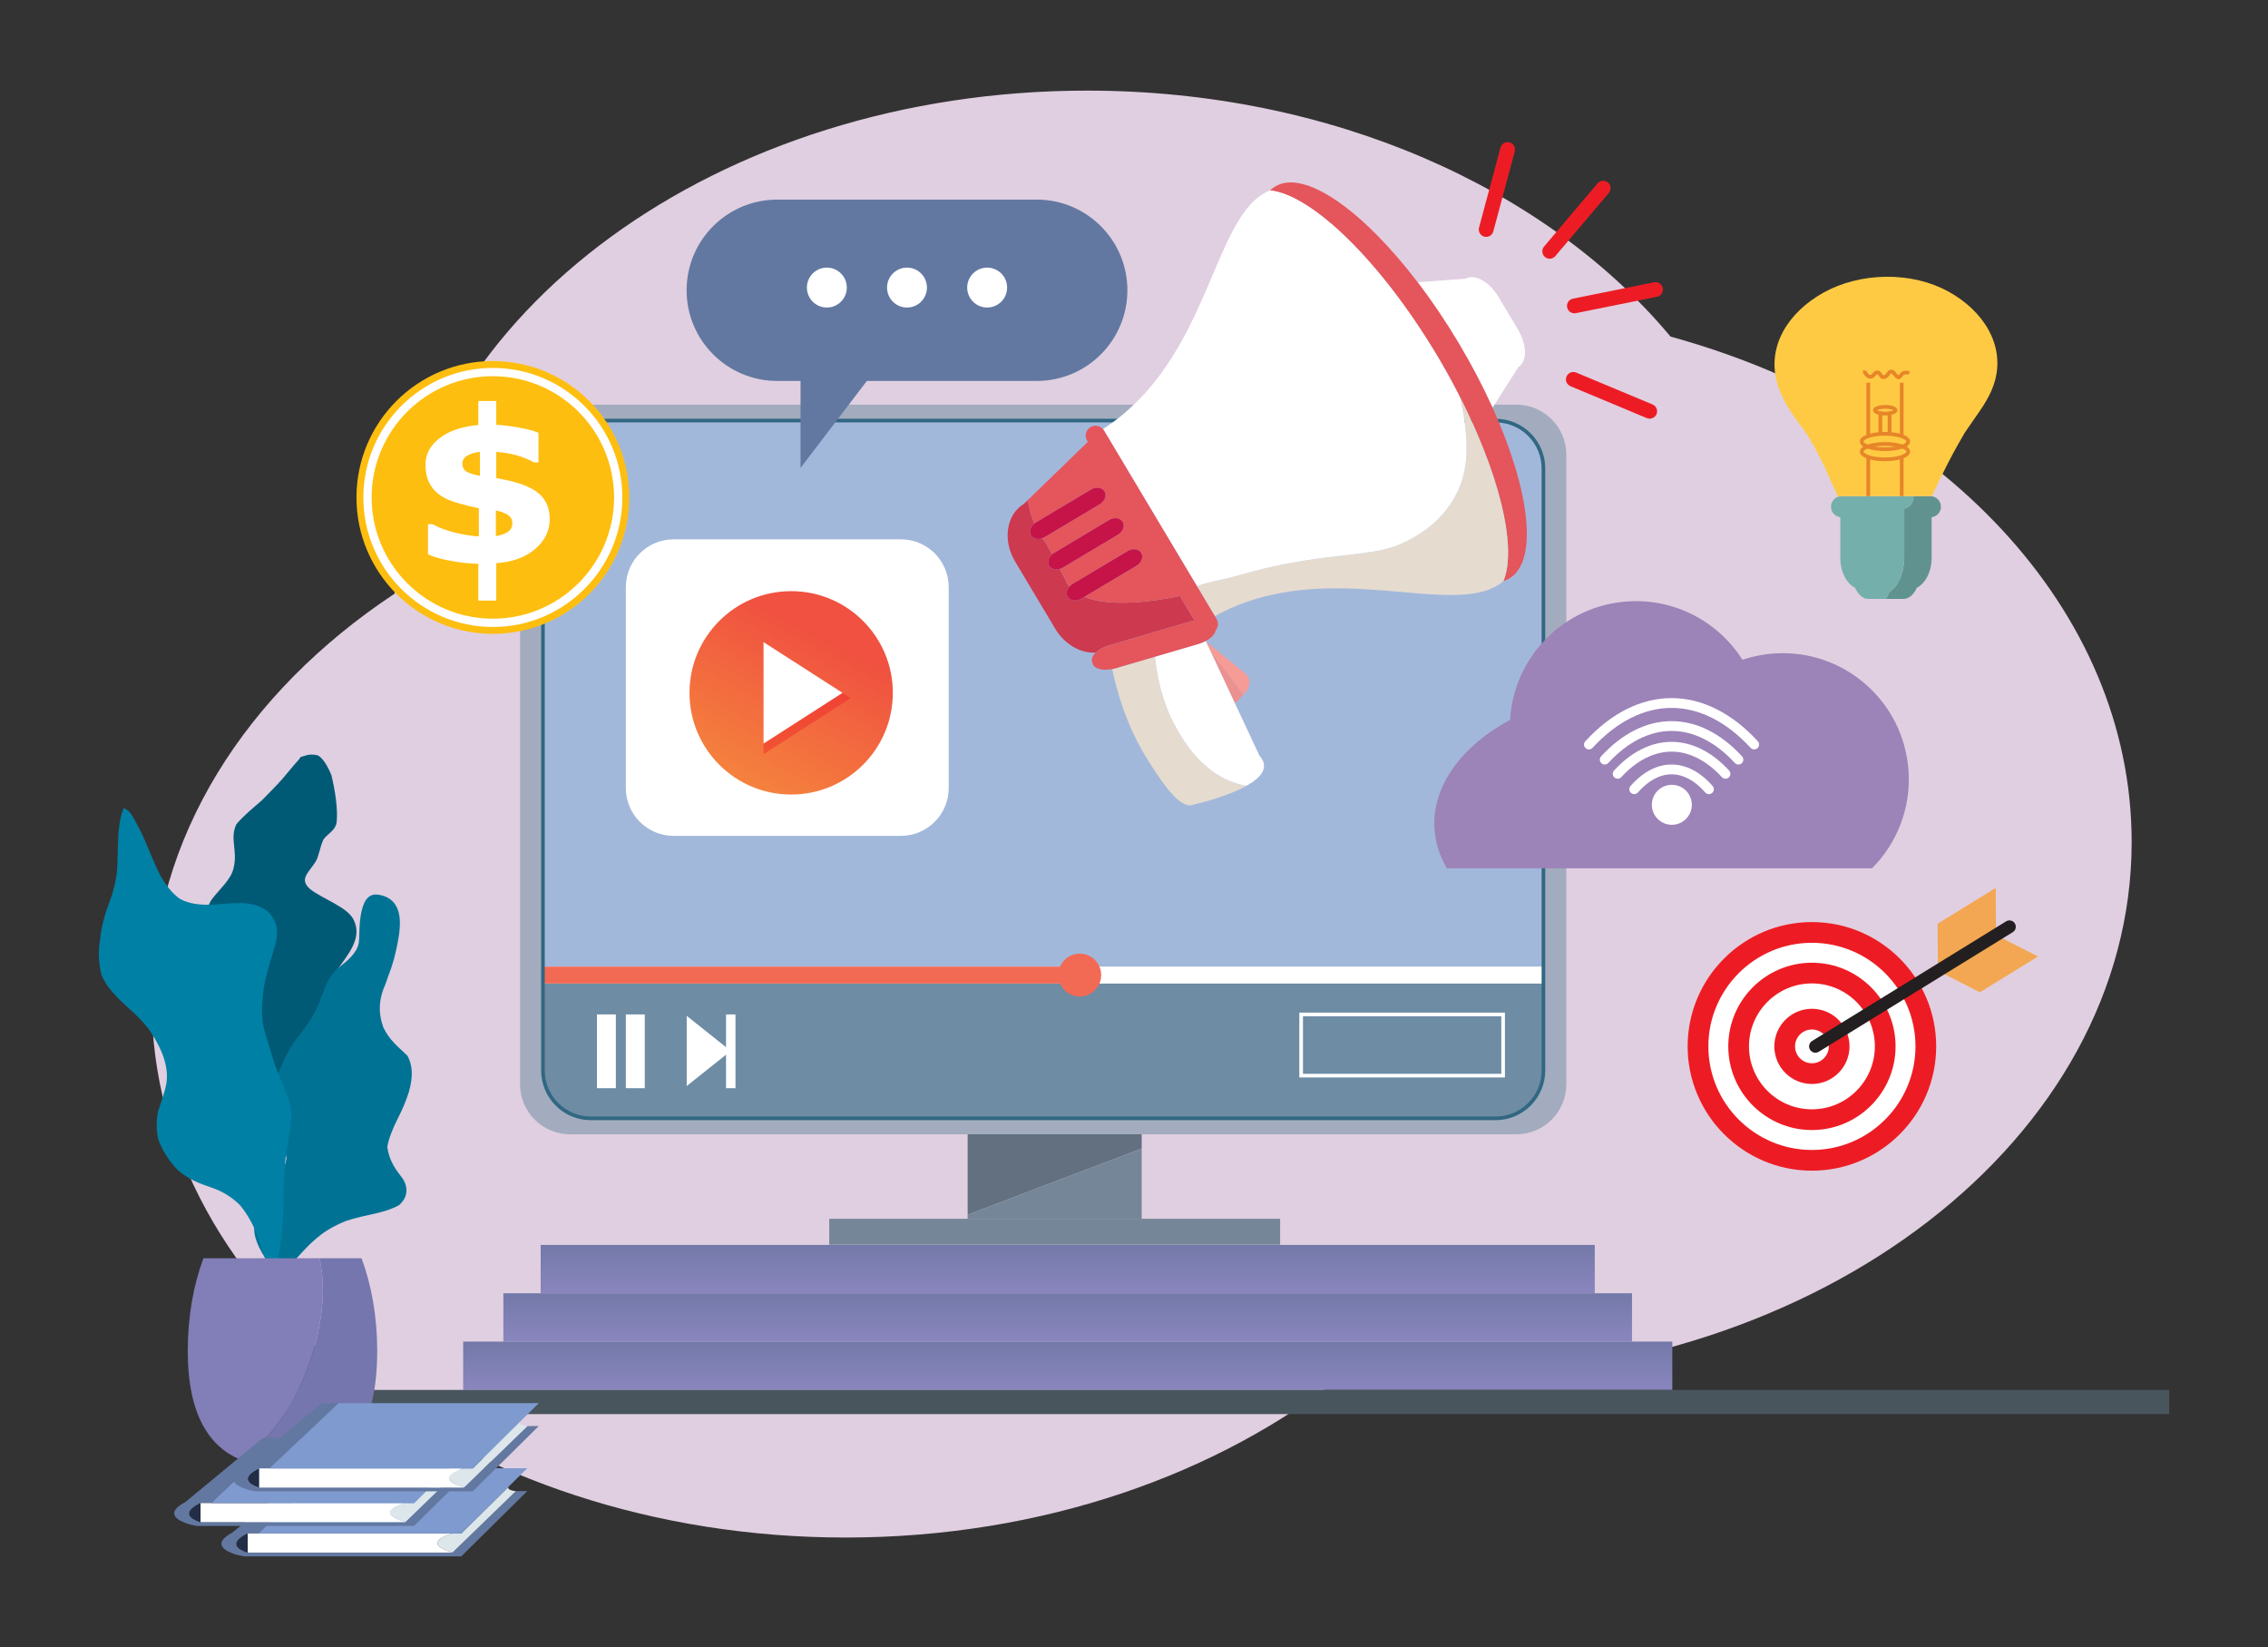 <?xml version='1.0' encoding='utf-8'?>
<svg xmlns="http://www.w3.org/2000/svg" version="1.1" x="0px" y="0px" width="3000px" height="2178.007px" viewBox="0 0 3000 2178.007" enable-background="new 0 0 3000 2178.007"><rect x="0" y="0" width="3000" height="2178.007" fill="#333333" stroke="none"/> <g id="Layer_7"> </g> <g id="Layer_1"> <g> <path fill="#E0CFE0" d="M2209.715,445.119c-163.377-195.707-447.996-325.291-771.797-325.291 c-487.795,0-886.643,294.067-916.008,665.287c-196.59,130.077-321.207,323.236-321.207,538.91 c0,391.689,410.916,709.216,917.813,709.216c259.449,0,493.719-83.214,660.648-216.954c40.137,4.146,81.08,6.326,122.684,6.326 c506.891,0,917.807-317.527,917.807-709.217C2819.654,805.168,2565.164,542.905,2209.715,445.119z"/> <g> <g> <g> <path fill="#60938F" d="M2555.354,656.272c-0.104-0.01-0.207-0.038-0.324-0.047c-0.529-0.063-1.082-0.104-1.635-0.104h-14.555 h-7.645c0,0.01,0.02,0.019,0.02,0.04c0,8.443-5.396,15.399-12.355,16.342v63.542c0,21.437-8.133,39.637-19.514,46.553 c-1.406,3.623-3.104,6.794-4.955,9.409h23.633c7.061,0,13.379-5.741,17.494-14.696c11.361-5.866,19.512-21.296,19.512-39.482 v-53.877c6.941-0.804,12.342-6.695,12.342-13.869C2567.371,663.05,2562.158,657.23,2555.354,656.272z"/> </g> <g> <path fill="#74AFAB" d="M2518.859,736.046v-63.542c6.959-0.942,12.355-7.898,12.355-16.342c0-0.021-0.02-0.03-0.02-0.04 h-80.742h-14.576c-0.529,0-1.088,0.04-1.613,0.104c-0.992,0.112-1.977,0.347-2.891,0.66c-5.498,1.875-9.449,7.078-9.449,13.197 c0,7.174,5.395,13.065,12.34,13.869v53.877c0,18.187,8.156,33.616,19.514,39.482c4.111,8.955,10.41,14.696,17.492,14.696 h23.121c1.852-2.615,3.549-5.786,4.955-9.409C2510.727,775.683,2518.859,757.482,2518.859,736.046z"/> </g> </g> <g> <path fill="#FFCA43" d="M2630.475,436.502c-11.207-20.348-29.881-38.18-53.41-51.074c-11.775-6.447-24.744-11.343-38.594-14.634 c-13.828-3.29-28.578-4.968-43.836-4.8c-15.256,0.167-29.979,2.151-43.83,5.707c-13.832,3.541-26.824,8.632-38.58,15.156 c-23.52,13.021-42.221,30.804-53.404,51.111c-7.453,13.534-11.588,28.374-11.588,43.78c0,11.57,2.32,22.874,6.637,34.053 c4.303,11.165,10.594,22.602,18.533,34.029c5.297,7.616,11.33,15.714,18.008,24.891c3.344,5.508,6.826,11.608,10.473,18.217 c3.646,6.621,7.434,13.893,11.342,21.845c3.928,8.566,7.988,17.425,12.158,26.938c2.283,5.074,4.613,10.164,6.99,15.165 c0.914-0.313,1.898-0.548,2.891-0.66c0.525-0.063,1.084-0.104,1.613-0.104h14.576h88.387h14.555c0.553,0,1.105,0.04,1.635,0.104 c0.117,0.009,0.221,0.037,0.324,0.047c3.262-6.954,6.439-13.9,9.533-20.437c4.195-8.585,8.25-16.614,12.178-24.177 c3.908-7.558,7.705-14.596,11.348-21.165c3.643-6.578,7.129-12.69,10.443-18.269c6.688-9.801,12.715-18.186,18.002-26.011 c5.303-7.465,9.873-14.903,13.617-21.98c7.447-14.16,11.563-28.697,11.563-44.001 C2642.037,464.937,2637.922,450.068,2630.475,436.502z"/> </g> <g> <g> <g> <g> <rect x="2513.033" y="506.076" fill="#E78529" width="4.926" height="70.688"/> </g> <g> <rect x="2468.768" y="506.076" fill="#E78529" width="4.936" height="70.688"/> </g> </g> <g> <g> <rect x="2496.975" y="544.38" fill="#E78529" width="4.936" height="28.088"/> </g> <g> <rect x="2484.793" y="544.38" fill="#E78529" width="4.936" height="28.088"/> </g> </g> <g> <g> <path fill="#E78529" d="M2493.361,609.896c-16.527,0-33.248-4.35-33.248-12.65s16.721-12.65,33.248-12.65 c16.508,0,33.23,4.35,33.23,12.65S2509.869,609.896,2493.361,609.896z M2493.361,589.536c-18.318,0-28.32,5.095-28.32,7.71 s10.002,7.72,28.32,7.72c18.326,0,28.311-5.104,28.311-7.72S2511.688,589.536,2493.361,589.536z"/> </g> <g> <path fill="#E78529" d="M2493.361,596.482c-16.527,0-33.248-4.336-33.248-12.648c0-8.289,16.721-12.639,33.248-12.639 c16.508,0,33.23,4.35,33.23,12.639C2526.592,592.146,2509.869,596.482,2493.361,596.482z M2493.361,576.126 c-18.318,0-28.32,5.104-28.32,7.708c0,2.627,10.002,7.722,28.32,7.722c18.326,0,28.311-5.095,28.311-7.722 C2521.672,581.23,2511.688,576.126,2493.361,576.126z"/> </g> </g> <g> <path fill="#E78529" d="M2493.697,549.421c-7.977,0-16.066-2.145-16.066-6.931c0-4.8,8.09-6.946,16.066-6.946 c8.006,0,16.068,2.146,16.068,6.946C2509.766,547.276,2501.703,549.421,2493.697,549.421z M2482.945,542.49 c1.346,0.839,5.072,2.004,10.752,2.004c5.682,0,9.432-1.165,10.771-2.004c-1.34-0.857-5.09-2.02-10.771-2.02 C2488.018,540.471,2484.291,541.633,2482.945,542.49z"/> </g> </g> <g> <path fill="#E78529" d="M2511.363,501.436c-1.859,0-3.445-1.256-4.484-2.231c-0.666-0.611-1.285-1.425-1.912-2.269 c-1.084-1.415-2.57-3.365-3.545-3.067c-0.613,0.171-1.447,1.366-2.141,2.313c-0.836,1.182-1.707,2.394-2.939,3.246 c-2.193,1.507-4.152,2.103-5.963,1.741c-2.521-0.469-3.918-2.475-5.016-4.092c-1.518-2.25-1.828-2.271-2.648-2.039 c-0.482,0.146-1.213,0.979-1.842,1.721c-1.508,1.716-3.57,4.045-7.17,4.045c-0.047,0-0.094,0-0.15,0 c-3.221-0.04-6.104-3.248-6.9-4.228c-0.938-1.137-3.055-4.09-2.525-6.904l4.842,0.895c-0.043,0.371,0.426,1.674,1.715,3.15 c1.322,1.507,2.592,2.146,2.957,2.156c1.336-0.01,2.172-0.844,3.521-2.37c1.078-1.244,2.32-2.65,4.18-3.187 c4.477-1.336,6.76,1.994,8.1,3.981c0.592,0.862,1.326,1.936,1.838,2.034c0.338,0.052,1.098-0.162,2.277-0.966 c0.506-0.355,1.115-1.211,1.711-2.046c1.178-1.661,2.541-3.546,4.809-4.197c4.234-1.224,7.111,2.576,8.813,4.849 c0.469,0.631,0.98,1.301,1.336,1.617c0.479,0.462,0.807,0.685,1.008,0.804c0.248-0.262,0.613-0.719,0.9-1.089 c0.65-0.865,1.486-1.953,2.648-2.96c2.672-2.313,7.963-3.263,11.85-0.736l-2.664,4.146c-1.818-1.169-4.686-0.794-5.971,0.316 c-0.77,0.673-1.377,1.468-1.949,2.231c-1.068,1.373-2.24,2.943-4.318,3.114C2511.604,501.426,2511.48,501.436,2511.363,501.436 z"/> </g> <g> <g> <rect x="2513.033" y="605.088" fill="#E78529" width="4.926" height="51.034"/> </g> <g> <rect x="2468.768" y="605.088" fill="#E78529" width="4.936" height="51.034"/> </g> </g> </g> </g> <g> <g> <rect x="1096.889" y="1611.727" fill="#758698" width="596.396" height="34.262"/> <path fill="#A2ACBE" d="M2071.846,1433.839c0,36.541-29.646,66.164-66.164,66.164h-1251.6c-36.533,0-66.17-29.623-66.17-66.164 V601.268c0-36.541,29.637-66.166,66.17-66.166h1251.6c36.518,0,66.164,29.625,66.164,66.166V1433.839z"/> <g> <path fill="#6E8CA4" d="M718.182,1300.617v115.017c0,34.952,28.316,63.274,63.25,63.274h1196.854 c34.98,0,63.297-28.322,63.297-63.274v-115.017H718.182z"/> <path fill="#A2B8DB" d="M2041.582,619.473c0-34.95-28.316-63.276-63.297-63.276H781.432c-34.934,0-63.25,28.326-63.25,63.276 v681.145h1323.4V619.473z"/> </g> <rect x="789.609" y="1341.487" fill="#FFFFFF" width="25.008" height="97.547"/> <rect x="827.83" y="1341.487" fill="#FFFFFF" width="25.057" height="97.547"/> <g> <rect x="960.355" y="1341.487" fill="#FFFFFF" width="12.496" height="97.547"/> <polygon fill="#FFFFFF" points="908.352,1343.376 908.352,1436.152 966.598,1389.763 "/> </g> <rect x="718.182" y="1278.229" fill="#FFFFFF" width="1323.4" height="22.389"/> <rect x="718.182" y="1278.229" fill="#F26A54" width="714.684" height="22.389"/> <path fill="#F26A54" d="M1456.592,1289.427c0,15.648-12.693,28.343-28.352,28.343c-15.646,0-28.34-12.694-28.34-28.343 c0-15.655,12.693-28.332,28.34-28.332C1443.898,1261.095,1456.592,1273.771,1456.592,1289.427z"/> <g> <polygon fill="#627080" points="1510.176,1500.003 1279.961,1500.003 1279.961,1606.374 1510.176,1518.804 "/> <polygon fill="#758698" points="1279.961,1606.374 1279.961,1611.727 1510.176,1611.727 1510.176,1518.804 "/> </g> <g> <path fill="#316782" d="M1978.285,1481.309H781.432c-36.199,0-65.648-29.462-65.648-65.675V619.473 c0-36.215,29.449-65.677,65.648-65.677h1196.854c36.223,0,65.695,29.462,65.695,65.677v796.161 C2043.98,1451.847,2014.508,1481.309,1978.285,1481.309z M781.432,558.596c-33.551,0-60.85,27.31-60.85,60.877v796.161 c0,33.567,27.299,60.875,60.85,60.875h1196.854c33.58,0,60.896-27.308,60.896-60.875V619.473 c0-33.567-27.316-60.877-60.896-60.877H781.432z"/> </g> </g> <g> <path fill="#FFFFFF" d="M1990.646,1424.82h-271.938v-85.733h271.938V1424.82z M1723.508,1420.021h262.338v-76.134h-262.338 V1420.021z"/> </g> <path fill="#FFFFFF" d="M1254.906,1042.063c0,34.927-28.338,63.279-63.275,63.279H891.074c-34.93,0-63.244-28.353-63.244-63.279 V776.475c0-34.934,28.314-63.265,63.244-63.265h300.557c34.938,0,63.275,28.331,63.275,63.265V1042.063z"/> </g> <linearGradient id="SVGID_1_" gradientUnits="userSpaceOnUse" x1="1412.319" y1="1582.38" x2="1412.319" y2="1725.093"> <stop offset="0" style="stop-color:#5D6C94"/> <stop offset="1" style="stop-color:#8F89C2"/> </linearGradient> <rect x="715.174" y="1646.297" fill="url(#SVGID_1_)" width="1394.291" height="63.917"/> <linearGradient id="SVGID_2_" gradientUnits="userSpaceOnUse" x1="1412.284" y1="1646.295" x2="1412.284" y2="1789.013"> <stop offset="0" style="stop-color:#5D6C94"/> <stop offset="1" style="stop-color:#8F89C2"/> </linearGradient> <rect x="665.84" y="1710.214" fill="url(#SVGID_2_)" width="1492.889" height="63.919"/> <linearGradient id="SVGID_3_" gradientUnits="userSpaceOnUse" x1="1412.359" y1="1710.213" x2="1412.359" y2="1852.933"> <stop offset="0" style="stop-color:#5D6C94"/> <stop offset="1" style="stop-color:#8F89C2"/> </linearGradient> <rect x="612.654" y="1774.133" fill="url(#SVGID_3_)" width="1599.41" height="63.92"/> <rect x="282.785" y="1838.053" fill="#49555D" width="2586.502" height="31.959"/> <g> <g> <path fill="#FEBE10" d="M832.297,657.833c0,99.631-80.766,180.389-180.383,180.389c-99.621,0-180.391-80.758-180.391-180.389 c0-99.622,80.77-180.38,180.391-180.38C751.531,477.453,832.297,558.211,832.297,657.833z"/> </g> <g> <path fill="#FFFFFF" d="M651.914,829.116c-94.428,0-171.287-76.844-171.287-171.283c0-94.442,76.859-171.272,171.287-171.272 c94.451,0,171.285,76.83,171.285,171.272C823.199,752.272,746.365,829.116,651.914,829.116z M651.914,497.491 c-88.424,0-160.334,71.938-160.334,160.342c0,88.417,71.91,160.351,160.334,160.351c88.414,0,160.359-71.934,160.359-160.351 C812.273,569.43,740.328,497.491,651.914,497.491z"/> </g> <g> <path fill="#FFFFFF" d="M727.135,686.567c0,15.346-6.445,28.517-19.34,39.516c-12.912,10.984-30.021,17.211-51.357,18.657 v49.464H632.73v-48.646c-10.182-0.092-21.941-1.315-35.295-3.671c-13.35-2.364-23.783-5.317-31.33-8.863v-39.782h6.131 c8.34,4.551,17.957,8.187,28.803,10.896c10.875,2.734,21.637,4.502,32.357,5.322v-37.331l-13.199-3.007 c-8.357-1.905-16.059-4.115-23.094-6.675c-7.037-2.531-13.121-5.892-18.182-10.075c-5.1-4.169-9.057-9.334-11.869-15.461 c-2.813-6.126-4.223-13.695-4.223-22.686c0-13.529,6.168-25.118,18.547-34.748c12.328-9.611,29.465-15.433,51.354-17.441 v-31.739h23.707v31.472c8.361,0.373,18.135,1.545,29.338,3.542c11.225,1.996,20.051,4.321,26.52,6.958v39.229h-6.004 c-6.449-3.72-13.949-6.811-22.461-9.255c-8.541-2.456-17.695-4.006-27.393-4.643v34.605l10.893,2.187 c20.521,3.991,35.633,10.049,45.297,18.184C722.297,660.708,727.135,672.037,727.135,686.567z M634.9,629.211v-31.61 c-5.977,0.459-11.381,1.979-16.139,4.567c-4.781,2.578-7.156,6.253-7.156,10.97c0,4.271,1.531,7.584,4.625,9.946 C619.33,625.439,625.539,627.485,634.9,629.211z M677.699,691.888c0-5.269-2.461-9.208-7.293-11.793 c-4.895-2.58-9.703-4.244-14.508-4.974v33.8c5.986-0.815,11.104-2.573,15.369-5.255 C675.543,700.995,677.699,697.053,677.699,691.888z"/> </g> </g> <g> <path fill="#9C83B8" d="M2524.529,1019.814c-5.947-91.932-85.283-161.633-177.203-155.685 c-14.816,0.956-29.051,3.844-42.494,8.367c-31.596-49.788-88.672-81.258-151.686-77.182 c-84.98,5.495-150.928,73.741-155.691,156.657c-63.787,34.261-103.637,87.299-99.959,144.248 c1.201,18.479,6.9,35.955,16.34,52.016h562.412C2508.809,1115.504,2527.746,1069.516,2524.529,1019.814z"/> </g> <g> <g> <ellipse fill="#E0CFE0" cx="427.084" cy="1938.312" rx="120.156" ry="21.639"/> </g> <g> <path fill="#005A76" d="M348.635,1396.99c0.455-12.531-3.814-22.091-9.402-31.338c-5.611-9.239-13.213-18.543-18.777-30.622 c-16.98-21.622-11.914-38.121-17.66-61.828c2.531-22.555-7.979-35.771-17.291-46.738c-8.564-11.786-16.922-22.293-4.018-38.861 c10.096-12.986,24.473-25.133,27.49-39.832c5.752-23.162-5.438-38.313,3.619-57.732c9.402-11.228,22.09-21.61,33.873-31.739 c9.365-9.491,18.824-19.076,26.639-27.807c6.014-7.291,11.834-14.036,16.109-19.21c4.584-4.91,7.781-8.555,8.09-10.085 c2.029-0.576,5.512-1.774,9.604-2.856c4.229-0.708,9.295-0.76,14.053,0.777c5.24,3.39,11.338,11.116,17.408,25.939 c5.377,22.404,8.471,45.143,7.008,61.153c-0.98,13.085-14.699,17.13-18.336,25.616c-3.914,9.21-5.311,20.896-9.68,27.86 c-9.703,14.844-21.922,23.166-7.139,36.063c16.273,12.969,50.096,23.869,57.699,40.909 c10.926,22.663-4.594,42.569-23.924,68.339c-3.758,15.496-5.441,31.391-7.453,47.06c-4.4,15.084-11.549,28.955-20.797,41.932 c-10.99,12.96-22.18,28.69-33.236,46.909c-5.404,9.099-10.414,19.052-15.326,29.124c-4.922,10.075-9.764,20.333-14.83,30.024 c-5.049,11.144-11.732,19.62-18.037,28.371c-6.299,8.753-12.225,17.797-15.881,30.46L348.635,1396.99z"/> <path fill="#007395" d="M369.859,1686.236c-2.926-3.058-5.996-6.374-9.1-9.95c-3.135-3.675-6.332-7.669-9.443-11.929 c-3.09-4.728-6.014-9.623-8.484-14.741c-2.451-5.133-4.467-10.455-5.672-15.886c-2.398-10.848-0.674-22.684,7.102-35.692 c5.236-7.532,11.924-16.635,18.871-27.669c7.092-11.214,12.988-24.055,15.875-38.667c-1.57-7.914-3.807-15.873-6.205-23.59 c-2.428-7.741-5.025-15.185-7.285-22.342c-3.941-13.956-5.455-27.865-3.389-41.064c2.096-13.598,6.014-25.798,10.768-36.738 c4.719-10.942,10.26-20.616,15.59-29.173c11.395-14.296,19.699-25.744,25.305-35.412c5.686-9.655,9.197-18.146,11.713-26.37 c2.691-6.573,5.016-12.866,8.18-19.104c2.799-6.206,7.52-12.149,14.188-18.238c11.803-9.151,23.619-18.835,26.502-31.908 c1.453-6.562,0.211-22.737,2.85-37.462c2.672-15.374,7.828-28.52,21.758-27.313c19.438,2.271,27.439,14.413,29.502,29.382 c1.805,14.875-1.795,31.756-4.902,45.881c-1.557,7.007-3.553,14.174-5.893,21.174c-2.619,7.247-5.283,14.523-7.799,22.004 c-4.055,8.697-6.713,17.83-7.34,27.607c-0.633,9.764,0.941,19.75,4.438,29.504c3.709,7.645,8.568,14.647,14.283,20.659 c5.75,6.011,12.008,11.483,17.791,17.075c3.211,6.138,5.193,12.742,5.592,20.459c0.404,7.699-0.871,16.771-3.758,27.09 c-3.371,10.978-8.334,22.916-14.977,35.841c-6.463,12.93-11.773,25.798-13.615,37.209c1.227,9.004,4.031,16.541,7.584,23.214 c3.566,6.58,8.047,12.446,12.449,18.01c4.189,6.241,5.857,12.623,5.154,18.779c-0.703,6.136-3.936,11.814-9.58,16.802 c-8.227,4.651-18.721,8.205-31.09,11.02c-6.211,1.411-12.74,2.793-19.367,4.352c-6.646,1.563-13.34,3.462-19.916,5.588 c-11.867,4.78-22.98,10.578-32.479,17.773c-9.496,7.194-17.449,15.051-24.293,22.386c-6.094,6.855-11.719,12.7-16.855,17.629 c-5.133,4.926-9.768,8.908-13.809,12.018L369.859,1686.236z"/> <path fill="#0080A5" d="M359.791,1692.677c-2.818-7.661-5.41-15.749-7.932-24.174c-2.531-8.451-5.08-17.073-7.93-25.461 c-2.879-8.585-6.334-16.951-10.607-25.048c-4.191-8.222-9.314-16.188-15.266-23.643c-5.012-5.071-10.811-9.851-17.268-13.961 c-6.479-4.132-13.631-7.429-21.197-9.995c-7.92-2.684-15.936-5.538-23.547-9.27c-7.607-3.733-14.822-8.348-21.262-14.19 c-11.502-11.926-19.521-25.008-24.809-38.46c-3.619-12.867-3.248-25.702-1.041-38.267c3.988-12.404,8.816-24.771,11.117-37.368 c1.965-12.238,0.104-25.684-5.854-40.65c-4.895-11.556-10.936-22.118-18.111-31.985c-7.359-9.627-15.918-17.979-24.473-25.681 c-17.131-15.381-30.959-29.037-37.455-45.576c-3.945-16.487-4.461-31.237-1.758-46.325c1.238-14.903,5.264-30.912,12.586-50.43 c5.371-13.834,8.146-26.572,9.617-38.56c0.938-12.064,0.998-23.07,1.256-33.005c0.305-9.932,0.742-18.932,1.734-27.607 c1.125-8.23,2.578-16.18,5.809-24.142c8.686,2.025,12.885,12.703,17.238,20.177c4.205,7.387,8.32,15.856,12.807,26.365 c4.611,10.994,9.852,24.162,16.635,38.449c7.518,14.288,16.639,27.026,28.141,34.954c11.957,6.464,26.123,8.024,41.502,7.525 c13.301-0.846,27.166-2.446,40.291-2.081c13.129,0.361,25.264,3.75,35.098,11.666c11.482,13.01,12.955,24.449,10.133,38.267 c-2.83,13.82-10.049,31.066-15.42,56.767c-3.961,23.181-4.182,42.208-1.383,56.03c2.854,13.593,7.363,24.242,10.176,34.746 c2.602,9.618,5.568,18.154,9.186,27.102c3.639,8.934,7.303,18.868,12.248,30.523c5.02,12.813,5.873,22.322,5.119,32.13 c-0.896,10.08-3.412,20.579-5.414,35.886c-2.455,14.319-3.479,27.743-3.994,40.514c-0.66,12.076-0.693,23.293-0.66,33.827 c-0.314,9.792-0.629,19.367-1.383,28.962c-0.75,9.595-1.762,19.213-3.408,28.904c-0.984,6.761-2.695,13.956-4.039,21.333 c-1.373,7.395-2.404,14.974-2.156,22.141L359.791,1692.677z"/> </g> </g> <g> <g> <path fill="#FFFFFF" d="M2161.662,1050.162c-1.518,0-3.037-0.527-4.266-1.601c-2.695-2.354-2.971-6.447-0.619-9.145 c16.236-18.583,35.004-28.404,54.297-28.404c19.289-0.003,38.07,9.819,54.297,28.404c2.357,2.695,2.08,6.789-0.613,9.145 c-2.695,2.357-6.793,2.081-9.146-0.616c-13.699-15.686-29.098-23.973-44.537-23.973s-30.832,8.289-44.533,23.97 C2165.262,1049.41,2163.463,1050.162,2161.662,1050.162z"/> </g> <g> <path fill="#FFFFFF" d="M2282.395,1029.811c-1.748,0-3.486-0.703-4.762-2.089c-20.342-22.076-43.357-33.747-66.559-33.747 s-46.215,11.671-66.553,33.747c-2.424,2.63-6.52,2.804-9.154,0.375c-2.635-2.425-2.803-6.526-0.375-9.158 c22.855-24.81,49.168-37.924,76.082-37.924s53.229,13.114,76.082,37.924c2.428,2.632,2.26,6.733-0.375,9.158 C2285.539,1029.245,2283.969,1029.811,2282.395,1029.811z"/> </g> <g> <path fill="#FFFFFF" d="M2122.637,1011.026c-1.574,0-3.145-0.567-4.393-1.716c-2.629-2.423-2.797-6.524-0.369-9.158 c28.039-30.435,60.268-46.521,93.199-46.521h0.01c32.928,0,65.152,16.089,93.191,46.522c2.428,2.632,2.258,6.733-0.375,9.156 c-2.635,2.429-6.732,2.257-9.16-0.375c-25.516-27.701-54.445-42.342-83.656-42.344c-29.221,0-58.154,14.643-83.686,42.347 C2126.123,1010.323,2124.381,1011.026,2122.637,1011.026z"/> </g> <g> <path fill="#FFFFFF" d="M2320.385,991.059c-1.748,0-3.492-0.703-4.771-2.09c-31.84-34.563-67.988-52.834-104.539-52.834 s-72.697,18.271-104.537,52.834c-2.43,2.629-6.529,2.803-9.16,0.375c-2.633-2.424-2.803-6.524-0.379-9.156 c34.361-37.299,73.805-57.013,114.076-57.013c40.268-0.003,79.711,19.712,114.076,57.013c2.424,2.632,2.256,6.732-0.379,9.156 C2323.529,990.492,2321.955,991.059,2320.385,991.059z"/> </g> <g> <path fill="#FFFFFF" d="M2237.875,1064.28c0,14.607-11.84,26.447-26.443,26.447c-14.605,0-26.451-11.84-26.451-26.447 c0-14.608,11.846-26.448,26.451-26.448C2226.035,1037.832,2237.875,1049.672,2237.875,1064.28z"/> </g> </g> <g> <g> <linearGradient id="SVGID_4_" gradientUnits="userSpaceOnUse" x1="961.716" y1="1075.732" x2="1086.8" y2="840.456"> <stop offset="0" style="stop-color:#F68C3D"/> <stop offset="1" style="stop-color:#F05140"/> </linearGradient> <path fill="url(#SVGID_4_)" d="M1180.994,916.221c0,74.275-60.211,134.482-134.475,134.482s-134.48-60.207-134.48-134.482 c0-74.269,60.217-134.473,134.48-134.473S1180.994,841.952,1180.994,916.221z"/> </g> <polygon opacity="0.4" fill="#ED1C24" points="1009.936,849.119 1009.936,997.232 1125.311,923.175 "/> <linearGradient id="SVGID_5_" gradientUnits="userSpaceOnUse" x1="999.426" y1="1000.765" x2="1054.528" y2="897.12"> <stop offset="0" style="stop-color:#FFFFFF"/> <stop offset="1" style="stop-color:#FFFFFF"/> </linearGradient> <polygon fill="url(#SVGID_5_)" points="1009.936,849.119 1009.936,983.33 1114.484,916.226 "/> </g> <g> <path fill="none" d="M1993.946,712.555c-3.497-38.26-17.491-87.173-40.599-140.543l-0.013,0.02 C1976.438,625.392,1990.441,674.3,1993.946,712.555z"/> <path fill="none" d="M1994.521,720.352c0.041,0.736,0.079,1.47,0.111,2.198C1994.601,721.822,1994.563,721.088,1994.521,720.352z "/> <path fill="none" d="M1994.292,716.754c0.058,0.792,0.109,1.579,0.157,2.361C1994.402,718.333,1994.35,717.546,1994.292,716.754z "/> <path fill="none" d="M1993.997,713.094c0.078,0.878,0.147,1.748,0.215,2.615C1994.145,714.842,1994.075,713.972,1993.997,713.094 z"/> <path fill="none" d="M1992.626,755.041c-0.062,0.301-0.128,0.596-0.19,0.895C1992.498,755.637,1992.564,755.342,1992.626,755.041 z"/> <path fill="none" d="M1992.035,757.74c-0.077,0.33-0.158,0.656-0.239,0.982C1991.877,758.396,1991.958,758.07,1992.035,757.74z"/> <path fill="none" d="M1991.37,760.37c-0.088,0.327-0.178,0.652-0.27,0.974C1991.192,761.021,1991.282,760.696,1991.37,760.37z"/> <path fill="none" d="M1990.623,762.946c-0.094,0.302-0.186,0.606-0.282,0.904 C1990.438,763.552,1990.529,763.249,1990.623,762.946z"/> <path fill="none" d="M1994.814,729.987c-0.004-0.86-0.016-1.731-0.031-2.605C1994.799,728.257,1994.811,729.126,1994.814,729.987 z"/> <path fill="none" d="M1989.771,765.52c-0.087,0.246-0.17,0.497-0.259,0.739C1989.602,766.016,1989.685,765.766,1989.771,765.52z"/> <path fill="none" d="M1994.81,732.442c-0.006,0.504-0.021,0.999-0.03,1.499C1994.789,733.441,1994.804,732.947,1994.81,732.442z"/> <path fill="none" d="M1994.593,738.963c-0.026,0.475-0.056,0.945-0.087,1.415 C1994.537,739.909,1994.566,739.438,1994.593,738.963z"/> <path fill="none" d="M1994.379,742.142c-0.035,0.443-0.07,0.885-0.11,1.323C1994.309,743.026,1994.344,742.584,1994.379,742.142z "/> <path fill="none" d="M1993.145,752.263c-0.024,0.147-0.054,0.289-0.08,0.435C1993.091,752.552,1993.12,752.41,1993.145,752.263z"/> <path fill="none" d="M1994.686,723.89c0.025,0.693,0.053,1.387,0.07,2.072C1994.738,725.277,1994.711,724.583,1994.686,723.89z"/> <path fill="none" d="M1993.705,748.522c-0.039,0.293-0.074,0.592-0.115,0.884 C1993.631,749.115,1993.666,748.816,1993.705,748.522z"/> <path fill="none" d="M1994.09,745.285c-0.041,0.398-0.082,0.798-0.127,1.192C1994.009,746.083,1994.049,745.684,1994.09,745.285z "/> <path fill="none" d="M1994.736,735.735c-0.017,0.495-0.039,0.982-0.061,1.472C1994.697,736.718,1994.72,736.23,1994.736,735.735z "/> <path fill="#F69B95" d="M1644.586,918.616l2.666-2.853c7.326-7.842,7.098-19.193-0.463-25.379l-51.604-42.111l6.495,13.858 L1644.586,918.616z"/> <polygon fill="#EB918F" points="1633.642,930.326 1644.586,918.616 1601.681,862.131 "/> <path fill="#E5DBCF" d="M1550.738,952.849c-14.001-28.284-20.346-59.077-23.09-84.41l-51.482,15.104 c-1.672,0.49-3.328,0.888-4.957,1.206c4.739,23.523,16.711,70.095,43.223,113.941c37.479,61.995,53.838,70.655,66.09,64.903 c0,0,41.406-9.245,68.498-24.542C1625.477,1035.667,1583.793,1019.644,1550.738,952.849z"/> <path fill="#FFFFFF" d="M1585.035,851.604l-57.387,16.835c2.744,25.333,9.089,56.126,23.09,84.41 c33.055,66.795,74.738,82.818,98.281,86.202c18.844-10.638,30.768-24.199,17.01-39.62l-32.388-69.104l-31.961-68.195 l-6.495-13.858l-0.303-0.646C1591.943,849.189,1588.625,850.551,1585.035,851.604z"/> <path fill="#CD394F" d="M1576.158,821.393c1.286-0.378,2.563-0.701,3.826-0.977l-19.267-32.257 c-67.954,13.875-105.601,9.503-126.394,1.097l-4.131,2.467c-6.654,3.975-14.666,2.863-17.854-2.487 c-2.416-4.048-1.4-9.348,2.102-13.414c-4.723-5.556-5.49-10.02-5.49-10.02l-7.131-13.401c-5.642,1.696-11.395,0.144-13.988-4.195 c-2.76-4.624-1.049-10.875,3.74-15.063l-7.795-14.648c-1.795-2.211-3.453-4.458-5.008-6.725 c-5.945,2.213-12.25,0.754-15.008-3.854c-2.879-4.819-0.882-11.419,4.397-15.593c-4.663-11.032-7.212-21.812-8.563-31.067 l-5.049,4.902c-23.389,13.973-28.695,48.133-11.863,76.316l53.158,88.994c12.518,20.955,33.75,32.691,53.435,31.591 c4.115-3.947,10.468-7.519,18.017-9.732L1576.158,821.393z"/> <path fill="#FFFFFF" d="M1974.281,539.097l34.105-53.626c11.896-7.105,11.586-29.515-0.693-50.066l-3.91-6.55l-17.549-29.36 l-3.898-6.556c-12.277-20.544-31.859-31.451-43.766-24.34l-63.377,4.609c18.528,24.268,36.802,51.199,54.129,80.208 C1946.648,482.423,1961.697,511.28,1974.281,539.097z"/> <path fill="#E5555C" d="M1929.322,453.415c-17.327-29.008-35.601-55.94-54.129-80.208 c-72.914-95.505-149.768-149.726-188.377-126.666c-2.418,1.443-4.635,3.175-6.674,5.16c-0.057,0.03-0.135,0.059-0.201,0.094 c55.332,5.664,146.354,93.559,221.016,218.563c1.23,2.059,2.447,4.117,3.656,6.175c0.321,0.548,0.637,1.095,0.957,1.643 c0.934,1.596,1.862,3.192,2.782,4.786c0.19,0.331,0.38,0.662,0.569,0.994c17.25,29.99,32.128,59.652,44.426,88.055 c23.107,53.37,37.102,102.283,40.599,140.543c0.017,0.179,0.034,0.36,0.051,0.539c0.078,0.878,0.147,1.748,0.215,2.615 c0.027,0.349,0.055,0.698,0.08,1.045c0.058,0.792,0.11,1.579,0.157,2.361c0.025,0.414,0.05,0.825,0.072,1.236 c0.041,0.736,0.079,1.471,0.111,2.198c0.021,0.449,0.036,0.894,0.053,1.34c0.025,0.693,0.053,1.388,0.07,2.072 c0.013,0.477,0.019,0.947,0.027,1.42c0.016,0.875,0.027,1.745,0.031,2.605c0.003,0.823,0.004,1.645-0.005,2.455 c-0.006,0.504-0.021,0.999-0.03,1.499c-0.014,0.6-0.024,1.202-0.043,1.794c-0.017,0.495-0.039,0.982-0.061,1.472 c-0.025,0.588-0.051,1.175-0.083,1.756c-0.026,0.475-0.056,0.945-0.087,1.415c-0.039,0.592-0.08,1.18-0.127,1.764 c-0.035,0.443-0.07,0.885-0.11,1.323c-0.055,0.612-0.115,1.218-0.179,1.82c-0.041,0.398-0.081,0.798-0.127,1.192 c-0.079,0.689-0.167,1.368-0.258,2.045c-0.039,0.293-0.074,0.592-0.115,0.884c-0.137,0.965-0.285,1.918-0.445,2.857 c-0.024,0.147-0.054,0.289-0.08,0.435c-0.139,0.79-0.283,1.572-0.438,2.342c-0.062,0.301-0.128,0.596-0.19,0.895 c-0.129,0.607-0.261,1.21-0.4,1.805c-0.077,0.33-0.158,0.656-0.239,0.982c-0.138,0.554-0.278,1.104-0.426,1.647 c-0.088,0.327-0.178,0.652-0.27,0.974c-0.153,0.541-0.313,1.074-0.478,1.603c-0.094,0.302-0.186,0.606-0.282,0.904 c-0.183,0.564-0.375,1.119-0.569,1.669c-0.087,0.246-0.17,0.497-0.259,0.739c-0.288,0.785-0.585,1.559-0.897,2.313 c0.057-0.057,0.127-0.094,0.174-0.146c2.719-0.841,5.301-1.978,7.711-3.417c38.608-23.064,27.305-116.434-22.219-225.913 C1961.697,511.28,1946.648,482.423,1929.322,453.415z"/> <path fill="#E5DBCF" d="M1989.771,765.52c0.194-0.55,0.387-1.104,0.569-1.669c0.097-0.298,0.188-0.602,0.282-0.904 c0.164-0.529,0.324-1.062,0.478-1.603c0.092-0.322,0.182-0.647,0.27-0.974c0.147-0.543,0.288-1.093,0.426-1.647 c0.081-0.327,0.162-0.652,0.239-0.982c0.14-0.594,0.271-1.198,0.4-1.805c0.063-0.299,0.129-0.594,0.19-0.895 c0.155-0.77,0.3-1.552,0.438-2.342c0.026-0.146,0.056-0.288,0.08-0.435c0.16-0.938,0.309-1.892,0.445-2.857 c0.041-0.292,0.076-0.59,0.115-0.884c0.091-0.677,0.179-1.355,0.258-2.045c0.045-0.394,0.086-0.794,0.127-1.192 c0.063-0.603,0.124-1.208,0.179-1.82c0.04-0.438,0.075-0.88,0.11-1.323c0.047-0.584,0.088-1.172,0.127-1.764 c0.031-0.47,0.061-0.94,0.087-1.415c0.032-0.581,0.058-1.167,0.083-1.756c0.021-0.49,0.044-0.977,0.061-1.472 c0.019-0.593,0.029-1.194,0.043-1.794c0.01-0.5,0.024-0.994,0.03-1.499c0.009-0.811,0.008-1.632,0.005-2.455 c-0.004-0.861-0.016-1.73-0.031-2.605c-0.009-0.473-0.015-0.943-0.027-1.42c-0.018-0.685-0.045-1.379-0.07-2.072 c-0.017-0.446-0.032-0.891-0.053-1.34c-0.032-0.728-0.07-1.462-0.111-2.198c-0.022-0.411-0.047-0.823-0.072-1.236 c-0.048-0.783-0.1-1.569-0.157-2.361c-0.025-0.347-0.053-0.696-0.08-1.045c-0.067-0.867-0.137-1.737-0.215-2.615 c-0.017-0.179-0.034-0.36-0.051-0.539c-3.505-38.255-17.509-87.163-40.611-140.523c-7.126-16.458-15.11-33.337-23.927-50.46 c2.672,8.175,5.057,16.563,6.453,25.538c5.246,33.858,7.664,68.487-6.67,100.369c-15.52,34.512-43.68,57.866-78.004,72.64 c-41.52,17.868-107.336,9.606-213.201,40.905c-17.707,5.235-37.178,7.622-54.732,14.167l23.651,39.596 c149.722-82.52,318.124,7.469,381.71-46.215c0.313-0.755,0.609-1.528,0.897-2.313 C1989.602,766.016,1989.685,765.766,1989.771,765.52z"/> <path fill="#FFFFFF" d="M1583.254,775.191c17.555-6.545,37.025-8.933,54.732-14.167 c105.865-31.299,171.682-23.037,213.201-40.905c34.324-14.773,62.484-38.128,78.004-72.64 c14.334-31.882,11.916-66.511,6.67-100.369c-1.396-8.976-3.781-17.363-6.453-25.538c8.816,17.123,16.801,34.002,23.927,50.46 l0.013-0.02c-12.298-28.403-27.176-58.065-44.426-88.055c-0.189-0.332-0.379-0.663-0.569-0.994 c-0.92-1.594-1.849-3.19-2.782-4.786c-0.32-0.547-0.636-1.095-0.957-1.643c-1.209-2.058-2.426-4.116-3.656-6.175 c-74.662-125.005-165.684-212.899-221.016-218.563c-77.442,30.549-77.235,222.939-221.018,315.642 c0.475,0.553,0.918,1.144,1.305,1.791L1583.254,775.191z"/> <path fill="#E5555C" d="M1460.229,569.229c-0.387-0.647-0.83-1.238-1.305-1.791c-4.024-4.683-10.979-5.934-16.486-2.647 c-6.154,3.682-8.184,11.638-4.523,17.769l1.039,1.74l-79.357,76.957c1.352,9.255,3.9,20.035,8.563,31.067 c0.59-0.466,1.21-0.911,1.88-1.311l73.068-43.642c6.656-3.979,14.662-2.866,17.857,2.491c3.197,5.353,0.389,12.925-6.275,16.906 l-73.064,43.64c-0.932,0.557-1.889,1.004-2.855,1.363c1.555,2.266,3.213,4.513,5.008,6.725l7.795,14.648 c0.769-0.673,1.609-1.297,2.531-1.848l73.063-43.643c6.66-3.979,14.662-2.868,17.867,2.496 c3.188,5.351,0.381,12.923-6.279,16.899l-73.064,43.643c-1.256,0.749-2.561,1.317-3.869,1.71l7.131,13.401 c0,0,0.768,4.464,5.49,10.02c1.139-1.322,2.537-2.515,4.17-3.491l73.068-43.645c6.666-3.979,14.648-2.871,17.854,2.491 c3.197,5.351,0.391,12.923-6.271,16.902l-68.938,41.176c20.793,8.406,58.439,12.778,126.394-1.097l19.267,32.257 c-1.263,0.275-2.54,0.599-3.826,0.977l-108.865,31.934c-7.549,2.214-13.901,5.786-18.017,9.732 c-3.913,3.753-5.806,7.844-4.759,11.435l1.041,3.529c1.92,6.537,12.906,9.214,25.65,6.726c1.629-0.318,3.285-0.716,4.957-1.206 l51.482-15.104l57.387-16.835c3.59-1.053,6.908-2.414,9.848-3.976c7.456-3.96,12.449-9.215,13.13-14.047 c3.429-4.11,4.093-10.076,1.208-14.917l-2.315-3.877l-23.651-39.596L1460.229,569.229z"/> <path fill="#C61348" d="M1363.762,707.915c2.758,4.608,9.063,6.068,15.008,3.854c0.967-0.359,1.924-0.806,2.855-1.363 l73.064-43.64c6.664-3.981,9.473-11.554,6.275-16.906c-3.195-5.357-11.201-6.471-17.857-2.491l-73.068,43.642 c-0.67,0.4-1.29,0.845-1.88,1.311C1362.88,696.496,1360.883,703.096,1363.762,707.915z"/> <path fill="#C61348" d="M1387.832,748.206c2.594,4.339,8.347,5.891,13.988,4.195c1.309-0.394,2.613-0.961,3.869-1.71 l73.064-43.643c6.66-3.977,9.467-11.549,6.279-16.899c-3.205-5.364-11.207-6.476-17.867-2.496l-73.063,43.643 c-0.922,0.551-1.763,1.175-2.531,1.848C1386.783,737.331,1385.072,743.582,1387.832,748.206z"/> <path fill="#C61348" d="M1412.34,789.235c3.188,5.351,11.199,6.462,17.854,2.487l4.131-2.467l68.938-41.176 c6.662-3.979,9.469-11.552,6.271-16.902c-3.205-5.362-11.188-6.471-17.854-2.491l-73.068,43.645 c-1.633,0.976-3.031,2.169-4.17,3.491C1410.939,779.888,1409.924,785.188,1412.34,789.235z"/> <path fill="#ED1C24" d="M1963.287,312.902c1.203,0.324,2.414,0.408,3.58,0.281c3.9-0.419,7.322-3.173,8.4-7.183l28.395-105.745 c1.396-5.213-1.691-10.577-6.904-11.976c-5.213-1.402-10.574,1.691-11.971,6.903l-28.4,105.741 C1954.986,306.142,1958.078,311.504,1963.287,312.902z"/> <path fill="#ED1C24" d="M2126.936,241.364c-4.125-3.491-10.289-2.976-13.781,1.142l-70.758,83.552 c-3.486,4.12-2.98,10.286,1.145,13.777c2.127,1.8,4.799,2.536,7.363,2.26c2.408-0.258,4.719-1.408,6.412-3.403l70.752-83.551 C2131.566,251.021,2131.055,244.852,2126.936,241.364z"/> <path fill="#ED1C24" d="M2199.432,380.938c-1.068-5.297-6.221-8.714-11.516-7.649l-107.328,21.673 c-5.287,1.069-8.709,6.223-7.645,11.517c1.008,4.992,5.656,8.32,10.617,7.785c0.309-0.032,0.6-0.077,0.904-0.138l107.326-21.671 C2197.084,391.383,2200.506,386.229,2199.432,380.938z"/> <path fill="#ED1C24" d="M2185.932,534.891l-101.037-42.206c-4.977-2.088-10.709,0.267-12.781,5.247 c-2.086,4.982,0.268,10.708,5.246,12.794l101.035,42.206c1.57,0.656,3.211,0.874,4.801,0.7c3.436-0.37,6.557-2.545,7.982-5.952 C2193.258,542.699,2190.91,536.974,2185.932,534.891z"/> </g> <g> <path fill="#6278A1" d="M1371.359,263.962h-343.236c-66.221,0-119.904,53.682-119.904,119.907 c0,66.221,53.684,119.903,119.904,119.903h30.789v115.054l87.717-115.054h224.73c66.221,0,119.895-53.683,119.895-119.903 C1491.254,317.644,1437.58,263.962,1371.359,263.962z"/> <g> <path fill="#FFFFFF" d="M1120.117,380.286c0,14.577-11.82,26.396-26.402,26.396c-14.572,0-26.389-11.818-26.389-26.396 s11.816-26.392,26.389-26.392C1108.297,353.895,1120.117,365.709,1120.117,380.286z"/> <path fill="#FFFFFF" d="M1226.123,380.286c0,14.577-11.803,26.396-26.389,26.396c-14.568,0-26.389-11.818-26.389-26.396 s11.82-26.392,26.389-26.392C1214.32,353.895,1226.123,365.709,1226.123,380.286z"/> <path fill="#FFFFFF" d="M1332.162,380.286c0,14.577-11.822,26.396-26.404,26.396c-14.572,0-26.393-11.818-26.393-26.396 s11.82-26.392,26.393-26.392C1320.34,353.895,1332.162,365.709,1332.162,380.286z"/> </g> </g> <g> <g> <g> <path fill="#FFFFFF" d="M2547.418,1383.729c0,83.228-67.467,150.684-150.707,150.684c-83.207,0-150.656-67.456-150.656-150.684 c0-83.215,67.449-150.67,150.656-150.67C2479.951,1233.059,2547.418,1300.514,2547.418,1383.729z"/> </g> <g> <path fill="#ED1C24" d="M2396.711,1548.117c-90.623,0-164.371-73.751-164.371-164.389c0-90.639,73.748-164.375,164.371-164.375 c90.654,0,164.379,73.736,164.379,164.375C2561.09,1474.366,2487.365,1548.117,2396.711,1548.117z M2396.711,1246.752 c-75.52,0-136.965,61.444-136.965,136.977c0,75.533,61.445,136.987,136.965,136.987c75.547,0,136.988-61.454,136.988-136.987 C2533.699,1308.196,2472.258,1246.752,2396.711,1246.752z"/> </g> <g> <path fill="#ED1C24" d="M2396.711,1494.374c-60.994,0-110.623-49.64-110.623-110.646c0-61.007,49.629-110.632,110.623-110.632 c61.018,0,110.668,49.625,110.668,110.632C2507.379,1444.734,2457.729,1494.374,2396.711,1494.374z M2396.711,1300.483 c-45.893,0-83.23,37.346-83.23,83.245c0,45.901,37.338,83.249,83.23,83.249c45.91,0,83.258-37.348,83.258-83.249 C2479.969,1337.829,2442.621,1300.483,2396.711,1300.483z"/> </g> <g> <path fill="#ED1C24" d="M2396.711,1433.452c-27.41,0-49.707-22.302-49.707-49.724c0-27.409,22.297-49.715,49.707-49.715 c27.434,0,49.74,22.306,49.74,49.715C2446.451,1411.15,2424.145,1433.452,2396.711,1433.452z M2396.711,1361.415 c-12.299,0-22.297,10.009-22.297,22.313c0,12.317,9.998,22.327,22.297,22.327c12.309,0,22.33-10.01,22.33-22.327 C2419.041,1371.424,2409.02,1361.415,2396.711,1361.415z"/> </g> </g> <g> <polygon fill="#F3A752" points="2640.201,1236.534 2563.363,1283.887 2563.018,1221.532 2639.854,1174.171 "/> <polygon fill="#F3A752" points="2640.201,1236.534 2563.363,1283.887 2618.916,1312.216 2695.748,1264.858 "/> <g> <path fill="#231F20" d="M2401.369,1392.14c-2.82,0-5.572-1.421-7.162-3.994c-2.432-3.949-1.203-9.123,2.748-11.559 l256.646-158.188c3.961-2.438,9.125-1.2,11.559,2.742c2.432,3.948,1.205,9.123-2.746,11.559l-256.648,158.188 C2404.393,1391.733,2402.869,1392.14,2401.369,1392.14z"/> </g> </g> </g> <g> <g> <path fill="#7576AD" d="M478.221,1663.889h-55.777c13.055,52.925-3.107,123.272-27.732,173.95 c-20.264,41.669-43.648,68.846-76.262,92.738c17.719,7.438,37.68,10.39,58.553,10.39c69.197,0,121.961-32.121,121.961-154.725 C498.963,1741.027,491.309,1698.977,478.221,1663.889z"/> <path fill="#827EB7" d="M394.711,1837.839c24.625-50.678,40.787-121.025,27.732-173.95h-153.35 c-13.092,35.088-20.736,77.139-20.736,122.354c0,85.645,29.018,127.101,70.092,144.335 C351.063,1906.685,374.447,1879.508,394.711,1837.839z"/> </g> </g> <g> <g> <path fill="#232E46" d="M327.711,2027.923l-1.748,0.521c-24.771,13.021-10.035,21.168,1.973,25.054l0.391-0.385h-0.615V2027.923 z"/> <path fill="#6278A1" d="M682.367,1971.869l-83.844,81.243H328.326l-0.391,0.385c-12.008-3.886-26.744-12.032-1.973-25.054 l1.748-0.521h13.785l91.217-86.358h-22.184l-103.143,85.133c-0.35,0.19-0.646,0.328-1.006,0.525 c-0.24,0.129-0.465,0.251-0.689,0.384c-6.844,3.837-10.49,7.301-12.004,10.401l-0.061,0.049l0.041-0.014 c-5.938,12.262,21.979,18.679,21.979,18.679l7.557,1.457h286.93l87.328-86.361h-15.746 C682.09,1971.851,682.367,1971.869,682.367,1971.869z"/> <path fill="#DCE6EB" d="M610.133,2027.923h-11.609c0,0-44.75,11.742,0,25.189l83.844-81.243c0,0-0.277-0.019-0.652-0.052 c-1.732-0.152-6.758-0.773-9.008-3.079c-0.348-0.715-0.52-1.413-0.6-2.103L610.133,2027.923z"/> <path fill="#FFFFFF" d="M598.523,2027.923H341.496h-13.785v25.189h0.615h270.197 C553.773,2039.665,598.523,2027.923,598.523,2027.923z"/> <polygon fill="#7E9ACF" points="341.496,2027.923 598.523,2027.923 610.133,2027.923 672.107,1966.636 697.461,1941.564 432.713,1941.564 "/> </g> <g> <path fill="#232E46" d="M265.283,1987.679l-1.717,0.512c-24.805,13.027-10.063,21.177,1.951,25.062l0.389-0.387h-0.623V1987.679 z"/> <path fill="#6278A1" d="M619.947,1931.63l-83.844,81.235H265.906l-0.389,0.387c-12.014-3.885-26.756-12.034-1.951-25.062 l1.717-0.512h13.789l91.217-86.361h-22.18l-103.146,85.136c-0.346,0.19-0.641,0.326-0.998,0.521 c-0.238,0.134-0.469,0.26-0.693,0.387c-6.844,3.837-10.484,7.303-12.004,10.401l-0.066,0.051l0.047-0.014 c-5.941,12.262,21.975,18.679,21.975,18.679l7.561,1.457h286.93l87.328-86.361h-15.787 C619.658,1931.611,619.947,1931.63,619.947,1931.63z"/> <path fill="#DCE6EB" d="M547.713,1987.679h-11.609c0,0-44.748,11.742,0,25.187l83.844-81.235c0,0-0.289-0.019-0.693-0.057 c-1.781-0.159-6.74-0.794-8.967-3.079c-0.342-0.717-0.52-1.416-0.6-2.104L547.713,1987.679z"/> <path fill="#FFFFFF" d="M536.104,1987.679H279.072h-13.789v25.187h0.623h270.197 C491.355,1999.421,536.104,1987.679,536.104,1987.679z"/> <polygon fill="#7E9ACF" points="279.072,1987.679 536.104,1987.679 547.713,1987.679 609.688,1926.39 635.041,1901.317 370.289,1901.317 "/> </g> <g> <path fill="#232E46" d="M342.906,1941.909l-1.732,0.516c-24.777,13.025-10.051,21.172,1.967,25.058l0.385-0.385h-0.619V1941.909 z"/> <path fill="#6278A1" d="M697.572,1885.859l-83.85,81.238H343.525l-0.385,0.385c-12.018-3.886-26.744-12.032-1.967-25.058 l1.732-0.516h13.785l91.223-86.359H425.73l-103.156,85.145c-0.348,0.188-0.633,0.321-0.984,0.514 c-0.238,0.129-0.469,0.256-0.703,0.387c-6.844,3.834-10.484,7.3-12,10.398l-0.061,0.049l0.043-0.012 c-5.943,12.262,21.982,18.677,21.982,18.677l7.551,1.457h286.936l87.322-86.356h-15.738 C697.297,1885.841,697.572,1885.859,697.572,1885.859z"/> <path fill="#DCE6EB" d="M625.338,1941.909h-11.615c0,0-44.748,11.741,0,25.188l83.85-81.238c0,0-0.275-0.019-0.65-0.052 c-1.734-0.152-6.76-0.775-9.014-3.084c-0.344-0.715-0.521-1.413-0.596-2.103L625.338,1941.909z"/> <path fill="#FFFFFF" d="M613.723,1941.909H356.691h-13.785v25.188h0.619h270.197 C568.975,1953.65,613.723,1941.909,613.723,1941.909z"/> <polygon fill="#7E9ACF" points="356.691,1941.909 613.723,1941.909 625.338,1941.909 687.313,1880.621 712.66,1855.55 447.914,1855.55 "/> </g> </g> </g> </g> <g id="Layer_2"> </g> <g id="Layer_3"> </g> <g id="Layer_4"> </g> <g id="Layer_5"> </g> <g id="Layer_6"> </g> </svg>